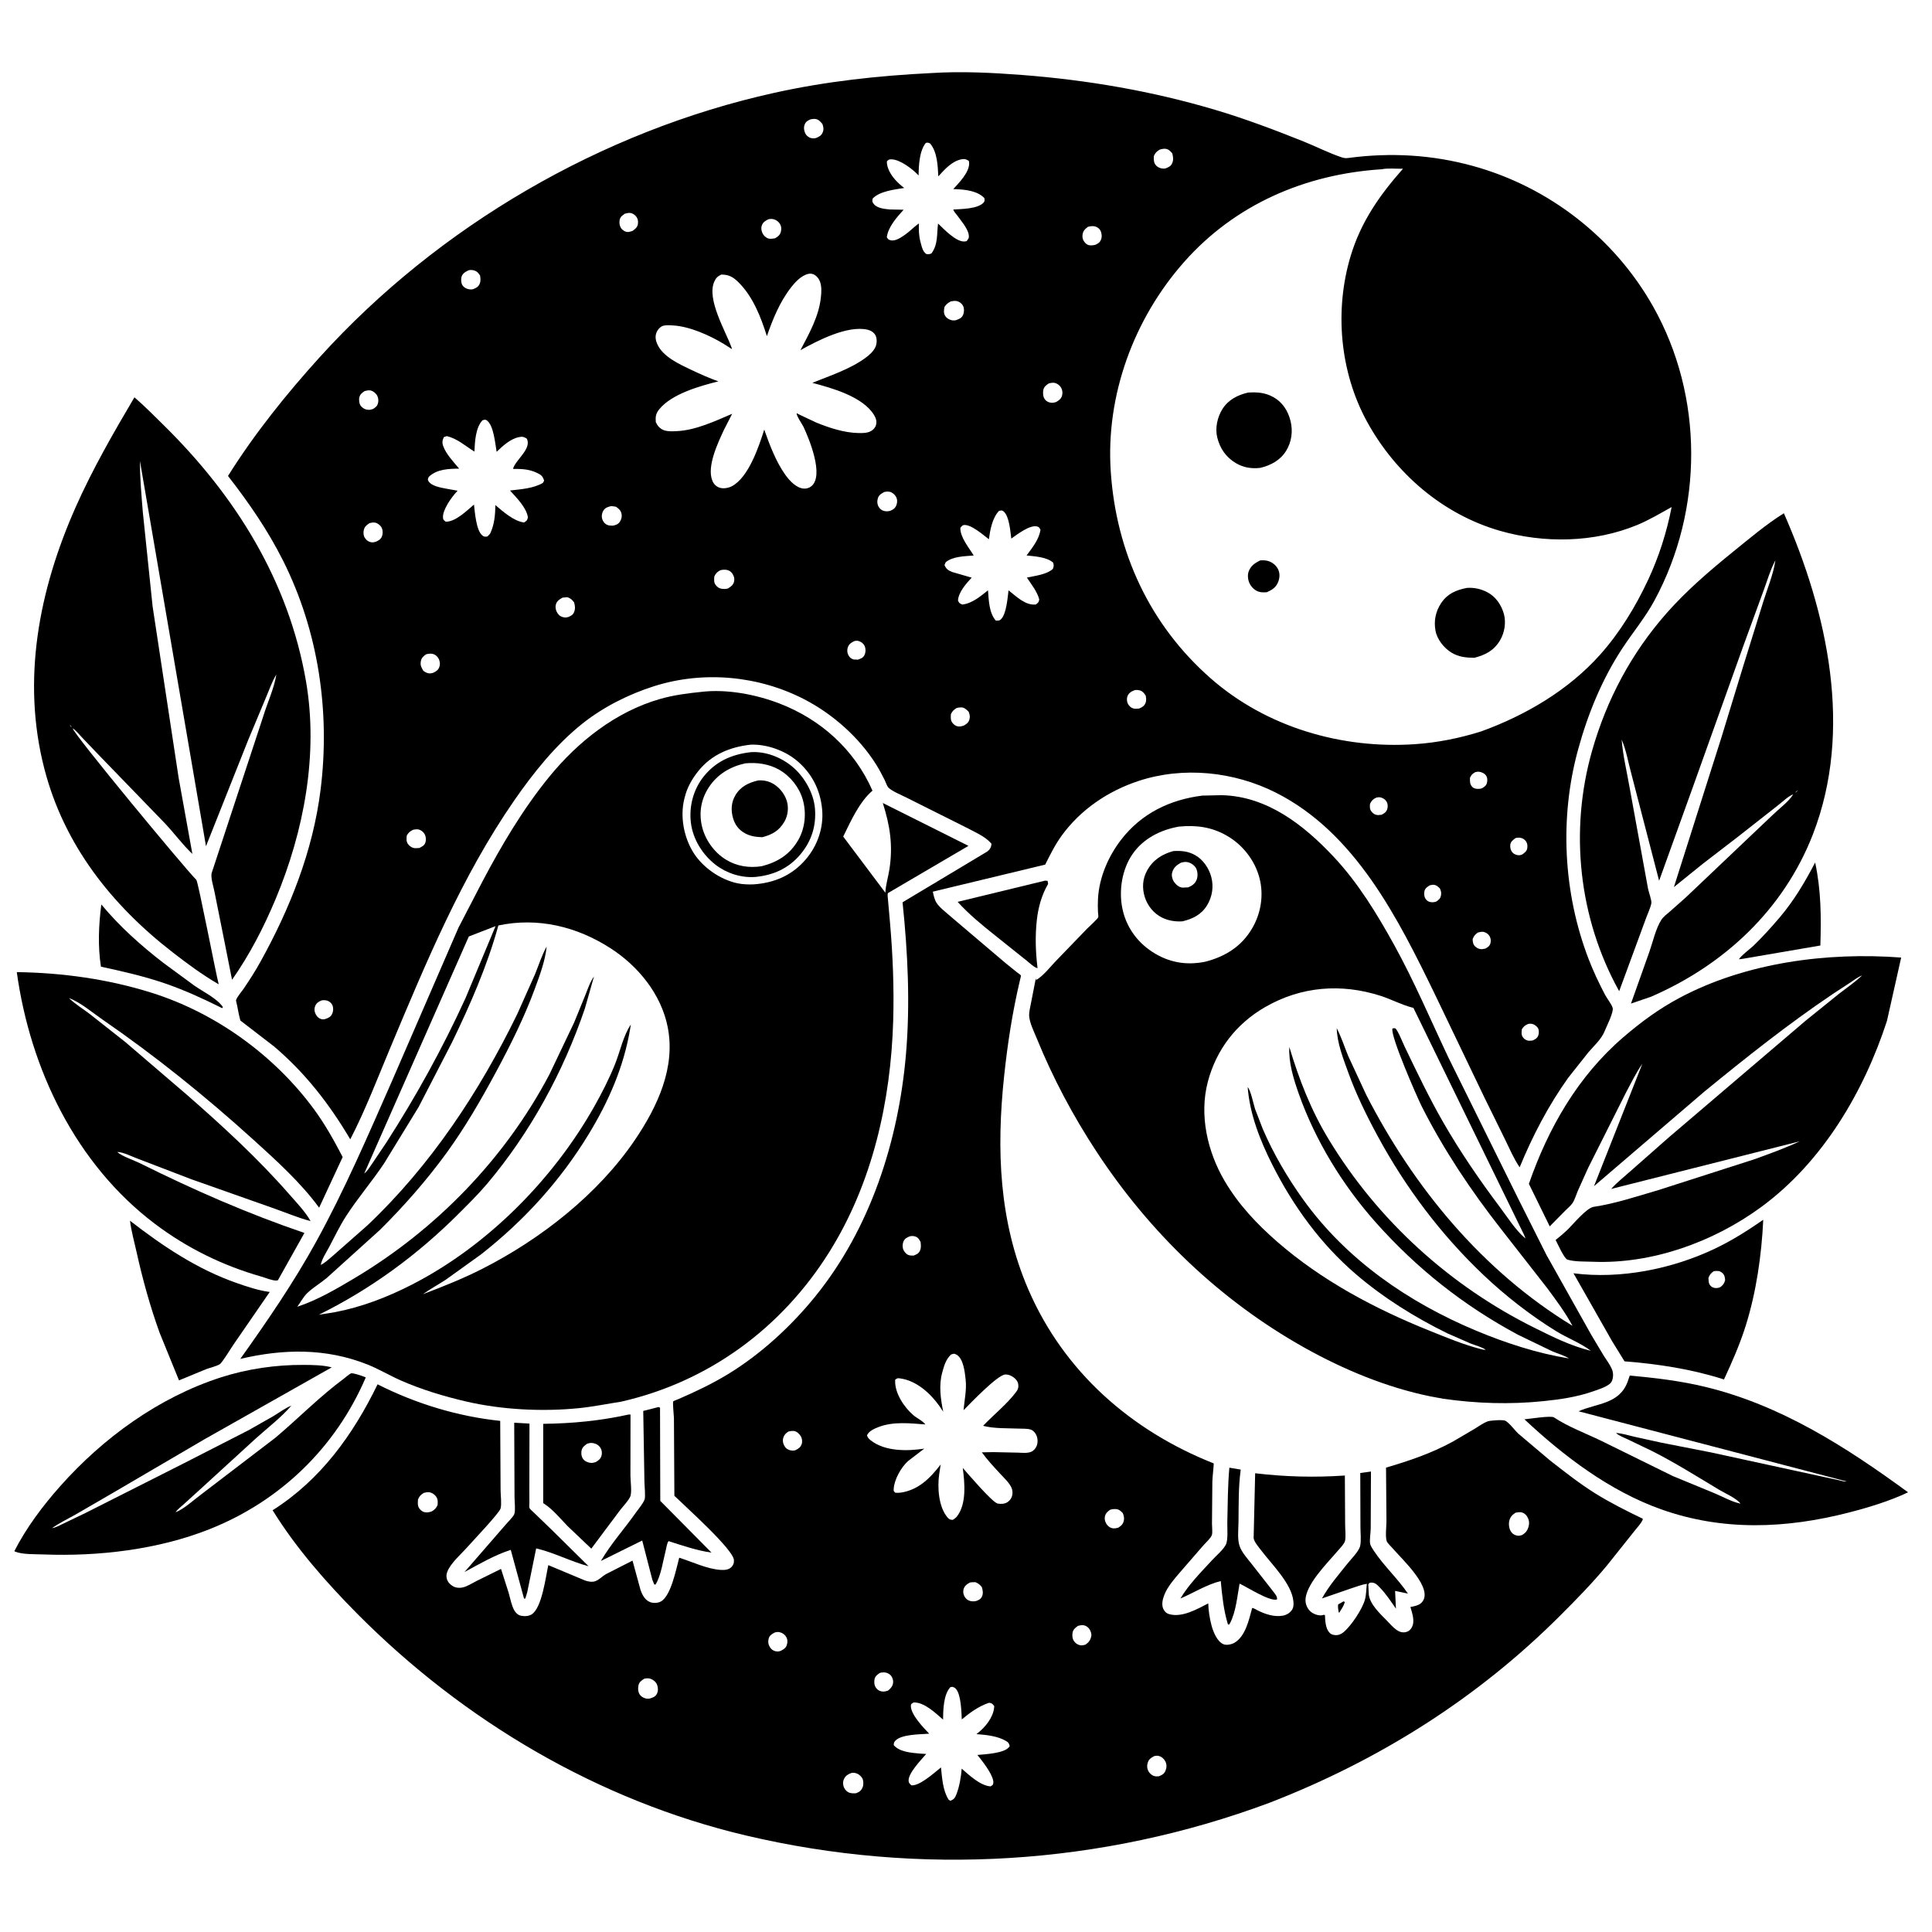 <svg version="1.1" xmlns="http://www.w3.org/2000/svg" style="display: block;" viewBox="0 0 2048 2048" width="1024" height="1024">
<path transform="translate(0,0)" fill="rgb(255,255,255)" d="M 0 0 L 0 2048 L 2048 2048 L 2048 0 L 0 0 z"/>
<path transform="translate(0,0)" fill="rgb(0,0,0)" d="M 1345.67 1911.03 C 1168.08 1977.21 975.225 1989.24 790.617 1945.66 C 634.392 1908.77 491.542 1824.27 378.849 1710.77 C 345.863 1677.54 313.657 1640.86 288.999 1600.94 C 339.825 1568.77 374.354 1520.77 400.249 1467.43 C 440.726 1487.92 485.091 1501.46 530.24 1506.19 L 530.635 1579.31 C 530.639 1584.87 531.927 1594 530.647 1598.98 C 529.395 1603.85 501.033 1633.64 495.663 1639.72 C 488.955 1647.32 477.671 1656.91 474.137 1666.19 C 472.834 1669.61 472.967 1673.13 474.816 1676.34 C 476.419 1679.13 479.637 1681.65 482.718 1682.57 C 485.159 1683.3 488.025 1683.3 490.5 1682.75 C 495.325 1681.66 500.587 1678.23 505.034 1675.97 L 531.103 1663.11 L 539.263 1688.65 C 540.955 1694.52 542.177 1701.72 545.143 1707 C 546.618 1709.63 549.017 1712 552.037 1712.68 C 555.732 1713.5 560.254 1713.38 563.545 1711.33 C 574.518 1704.52 578.474 1671.46 581.23 1659.09 L 620.485 1675.52 C 623.826 1676.52 627.41 1677.31 630.829 1676.19 C 635.112 1674.8 638.55 1670.71 642.562 1668.55 L 670.504 1654.31 L 679.012 1685.5 C 680.864 1690.71 683.678 1696.17 689.174 1698.3 C 692.572 1699.62 697.306 1699.41 700.518 1697.66 C 711.448 1691.71 716.902 1662.46 719.997 1651.25 C 733.917 1655.58 749.449 1663.27 764.027 1664.17 C 767.955 1664.41 772.631 1664.13 775.5 1661 C 777.57 1658.75 778.079 1656.86 778.007 1653.89 C 777.735 1642.67 726.443 1596.97 714.865 1585.58 L 714.404 1503.19 C 714.359 1500.65 712.882 1486.97 713.652 1485.5 C 713.842 1485.14 718.645 1483.31 719.5 1482.94 C 737.441 1475.2 755.013 1466.83 771.722 1456.65 C 806.598 1435.4 838.806 1405.7 864.459 1373.98 C 922.673 1302 952.338 1209.68 960.296 1118.31 C 964.983 1064.49 962.337 1010.06 956.744 956.469 L 1046.66 902.586 C 1049.45 900.399 1050.73 898.055 1051.05 894.5 L 1050.15 893.438 C 1043.98 886.519 1032.63 881.629 1024.51 877.323 L 960.244 845.15 C 955.268 842.634 945.265 838.667 941.539 834.663 C 940.258 833.287 938.814 828.912 937.861 827 C 934.997 821.255 931.996 815.58 928.572 810.146 C 910.576 781.588 882.848 757.011 852.987 741.5 C 804.22 716.169 745.829 710.779 693.413 727.369 C 666.547 735.872 639.549 749.427 617.467 766.993 C 589.123 789.542 565.513 819.06 545.011 848.668 C 489.497 928.838 451.592 1020.44 414.012 1110 C 400.344 1142.57 387.528 1176.37 371.296 1207.75 C 349.092 1170.23 323.741 1137.49 290.364 1109.17 L 254.798 1081.78 C 253.282 1076.34 252.325 1070.71 251.212 1065.17 C 251.033 1064.28 250.077 1060.96 250.228 1060.26 C 250.874 1057.27 256.596 1050.58 258.473 1047.8 C 264.667 1038.63 270.512 1029.54 275.885 1019.87 C 307.384 963.133 331.739 901.994 339.823 837.217 C 350.167 754.317 337.583 668.919 299.903 593.979 C 283.738 561.828 263.725 532.863 241.691 504.52 C 269.851 459.643 303.686 417.495 339.247 378.271 C 465.063 239.493 637.863 138.888 820.726 98.416 C 876.041 86.173 931.071 80.226 987.586 77.433 C 1019.34 75.415 1052.08 77.066 1083.76 79.504 C 1152.84 84.823 1221.18 96.571 1287.67 116.3 C 1319.83 125.843 1350.88 137.57 1381.99 150.031 C 1395.48 155.435 1408.76 162.332 1422.54 166.88 C 1425.06 167.715 1426.98 167.766 1429.59 167.419 C 1474.11 161.498 1518.1 163.99 1561.44 175.942 C 1641.92 198.137 1711.28 252.12 1752.3 324.786 C 1806.11 420.108 1805.8 540.144 1753.9 636.356 C 1744.12 654.493 1731.1 670.014 1719.84 687.125 C 1698.16 720.079 1683.17 756.811 1672.78 794.772 C 1653.02 866.964 1657.09 946.575 1683.94 1016.47 C 1688.93 1029.44 1694.87 1042.06 1701.34 1054.36 C 1703.55 1058.55 1708.08 1064.03 1709.47 1068.34 C 1710.86 1072.66 1702.99 1088.04 1701.01 1093 C 1697.6 1101.56 1689.85 1108.41 1683.87 1115.38 L 1662.37 1142.48 C 1641.5 1171.66 1624.47 1204.25 1610.9 1237.4 C 1604.62 1228.19 1600.11 1217.47 1595.22 1207.47 L 1573.54 1163.41 L 1521.27 1054.46 C 1481.97 973.514 1436.79 882.895 1352.69 840.346 C 1308.14 817.809 1254.2 812.162 1206.56 827.964 C 1174.35 838.653 1145.43 858.249 1125.38 885.861 C 1118.43 895.431 1113.27 906.003 1107.95 916.519 L 988.819 945.216 C 989.669 949.049 990.62 953.746 992.769 957.058 C 996.28 962.472 1003.61 967.738 1008.5 972.159 L 1066.31 1021.24 L 1078.19 1030.79 C 1079.03 1031.46 1081.65 1033.15 1082.15 1033.95 C 1082.43 1034.41 1081.42 1038.11 1081.26 1038.8 C 1073.21 1072.68 1068.03 1106.52 1064.37 1141.12 C 1056.21 1218.16 1058.84 1294.38 1089.94 1366.56 C 1127.64 1454.05 1198.94 1516.56 1286.63 1551.29 C 1286.35 1557.85 1285.31 1564.33 1285.14 1570.92 L 1284.75 1615.21 C 1284.73 1618.02 1285.49 1624.79 1284.66 1627.14 C 1283.43 1630.6 1277.85 1635.63 1275.39 1638.43 L 1251.31 1666.19 C 1245.07 1673.46 1237.88 1681.51 1234.29 1690.5 C 1232.51 1694.97 1231.03 1700.9 1233.14 1705.47 C 1234.47 1708.33 1236.36 1710.19 1239.41 1711.06 C 1253.05 1714.98 1269.08 1705.68 1280.8 1699.67 C 1280.98 1707.18 1282.26 1715.23 1284.12 1722.5 C 1285.85 1729.26 1290.07 1740.17 1297 1742.97 C 1300.28 1744.3 1305.69 1743.1 1308.6 1741.38 C 1320.44 1734.4 1323.98 1716.7 1327.34 1704.55 C 1329.28 1704.61 1331.99 1706.52 1333.82 1707.41 C 1341.83 1711.3 1351.02 1714.28 1360 1712.65 C 1363.94 1711.94 1367.95 1709.44 1369.92 1705.91 C 1371.4 1703.27 1371.32 1700.43 1371.05 1697.5 C 1369.38 1678.9 1348.27 1658.46 1337.3 1643.97 C 1334.89 1640.77 1329.31 1634.49 1328.9 1630.42 L 1330.52 1561.71 C 1362.6 1565.52 1393.35 1566.29 1425.61 1564.12 L 1425.9 1616.27 C 1425.9 1621.17 1426.81 1628.57 1425.83 1633.26 C 1425.14 1636.57 1419.91 1641.77 1417.76 1644.33 C 1407.56 1656.46 1382.49 1680.89 1383.95 1697.71 C 1384.33 1702 1386.57 1706.23 1389.97 1708.88 C 1392.87 1711.14 1398.08 1713 1401.73 1712.2 C 1403.98 1711.7 1401.89 1711.63 1404.5 1712.01 C 1404.73 1717.81 1405.06 1725.95 1409.11 1730.5 C 1410.83 1732.44 1412.69 1733.02 1415.23 1733.27 C 1418.54 1733.6 1421.62 1732.33 1424.15 1730.25 C 1432.29 1723.53 1444.15 1705.77 1446.94 1695.5 C 1448.3 1690.47 1448.26 1684.19 1448.93 1678.95 C 1443.24 1679.75 1437.47 1682.13 1432 1683.85 L 1401.33 1694.43 C 1408.71 1681.03 1418.92 1669.38 1428.42 1657.44 C 1432.24 1652.65 1440.52 1644.52 1441.84 1638.68 C 1443.08 1633.23 1442.11 1624.44 1442.13 1618.76 L 1441.94 1561.47 L 1453.27 1559.88 L 1453.01 1620.5 C 1452.95 1625.06 1451.58 1632.59 1452.46 1636.71 C 1452.92 1638.85 1455.17 1642.15 1456.38 1643.98 C 1466.95 1659.93 1481.56 1673.22 1492.45 1689.27 L 1478.86 1686.42 L 1479.74 1705.24 C 1474.5 1697.66 1469.37 1689.8 1462.97 1683.15 C 1460.19 1680.25 1457.84 1677.48 1453.54 1677.61 C 1451.56 1677.68 1451.69 1678.09 1450.43 1679.37 L 1451.01 1690.52 C 1452.5 1701.12 1463.09 1710.68 1470.26 1718.07 C 1473.44 1721.34 1476.76 1725.23 1480.5 1727.84 C 1483.5 1729.92 1486.91 1730.95 1490.54 1730.02 C 1493.22 1729.32 1494.92 1727.86 1496.33 1725.5 C 1500.3 1718.81 1497.02 1710.33 1495.09 1703.47 C 1498.87 1702.79 1503.84 1701.87 1506.67 1699.11 C 1521.44 1684.72 1485.36 1652.11 1476.04 1641.05 C 1474.65 1639.4 1470.7 1635.71 1470.02 1633.83 C 1468.29 1628.96 1469.69 1618.15 1469.7 1612.76 L 1469.24 1555.75 C 1493.94 1548.49 1517.68 1540.46 1540.34 1528.02 L 1562.77 1514.84 C 1567.29 1512.05 1572.02 1508.62 1576.98 1506.72 C 1579.66 1505.69 1592.82 1504.81 1595.51 1505.97 C 1599.47 1507.66 1605.91 1516.42 1609.3 1519.57 L 1642.95 1548.01 C 1658.33 1560 1674.19 1572.54 1690.74 1582.88 C 1706.9 1592.97 1724.25 1601.64 1741.4 1609.91 L 1741.21 1611.23 C 1739.55 1615.07 1735.25 1619.46 1732.63 1622.88 L 1703.55 1659.35 C 1687.93 1678.24 1671.03 1695.44 1653.73 1712.73 C 1565.75 1800.66 1461.53 1866.14 1345.67 1911.03 z M 846.84 439.234 L 864.966 447.791 C 878.903 453.511 894.755 458.733 909.886 459.038 C 914.098 459.123 918.819 459.154 922.695 457.267 C 925.343 455.978 927.616 453.672 928.502 450.834 C 929.741 446.866 928.636 443.419 926.543 439.963 C 914.705 420.41 881.7 411.257 861.082 405.838 C 879.635 398.328 900.966 391.398 917.236 379.5 C 921.533 376.358 925.876 372.593 928.103 367.623 C 929.628 364.22 929.773 358.834 928.052 355.481 C 926.476 352.409 922.931 350.225 919.622 349.482 C 898.11 344.649 866.642 361.103 848.506 371.171 C 857.772 353.55 867.856 335.751 870.127 315.632 C 870.743 310.178 871.147 304.154 869.339 298.881 C 868.148 295.404 865.509 292.066 862.05 290.692 C 859.085 289.515 856.299 290.194 853.5 291.452 C 847.492 294.152 842.468 299.629 838.479 304.757 C 826.645 319.963 819.177 338.275 812.937 356.342 C 806.573 336.141 798.184 314.4 782.806 299.215 C 777.136 293.616 772.517 290.972 764.5 291.075 C 760.695 293.002 758.893 294.627 757.154 298.575 C 748.88 317.354 769.278 351.081 775.429 368.301 L 775.991 369.917 C 774.916 369.547 775.416 369.784 774.277 369.042 L 767.355 364.635 C 752.399 355.607 731.228 345.987 713.5 344.99 C 710.202 344.805 705.796 344.411 702.631 345.462 C 699.534 346.49 696.77 349.987 695.709 353.023 C 694.285 357.1 695.09 361.179 696.842 365 C 702.942 378.298 720.161 386.071 732.66 392.002 C 742.143 396.502 751.637 400.743 761.528 404.278 C 742.096 409.087 712.256 417.475 699.011 433.65 C 695.182 438.327 694.703 441.552 695.166 447.5 C 697.127 451.515 699.504 454.457 703.849 456.055 C 707.905 457.548 713.231 457.212 717.5 457.016 C 737.423 456.101 758.026 446.392 776.13 438.639 L 767.508 455.463 C 761.148 469.17 748.99 494.492 755.103 509.5 C 756.589 513.149 759.128 515.763 762.903 516.993 C 766.863 518.283 772.169 517.322 775.773 515.435 C 793.576 506.115 804.528 473.133 810.132 455.361 C 815.608 471.162 822.847 490.071 832.671 503.609 C 837.065 509.663 843.929 517.098 851.755 517.922 C 854.713 518.234 857.966 517.237 860.236 515.306 C 873.593 503.945 858.011 465.896 851.915 452.832 C 850.327 449.428 844.119 440.887 844.5 437.985 L 846.84 439.234 z M 1052.96 1539.3 L 1079.1 1539.86 C 1083.6 1539.98 1088.77 1540.7 1093 1539 C 1095.77 1537.88 1097.97 1535.25 1099.01 1532.5 C 1100.37 1528.91 1100.06 1524.21 1098.3 1520.81 C 1097.12 1518.53 1095.12 1516.22 1092.61 1515.42 C 1088.86 1514.23 1083.73 1514.54 1079.78 1514.37 C 1067.82 1513.87 1053.67 1514.51 1042.13 1511.42 C 1053.24 1499.71 1067.33 1488.58 1076.95 1475.76 C 1078.5 1473.69 1079.53 1471.96 1079.52 1469.27 C 1079.51 1466.28 1078.61 1463.99 1076.5 1461.87 C 1073.69 1459.05 1069.73 1456.87 1065.65 1457.03 C 1057.46 1457.36 1028.7 1487.5 1021.45 1494.84 C 1022.32 1483.51 1024.89 1473.54 1023.58 1461.99 C 1022.75 1454.64 1021.34 1440.2 1014 1436.02 C 1011.33 1434.5 1010.69 1435.01 1008 1435.94 C 1002.49 1441.35 1000.75 1447.85 998.788 1455 C 995.066 1468.53 997.097 1482.92 999.858 1496.45 L 995.447 1489.96 C 986.072 1476.8 971.365 1463.65 954.682 1461.25 C 951.683 1460.82 951.337 1460.7 948.947 1462.5 L 948.903 1463.4 C 948.394 1476.79 958.348 1491.64 968.194 1500.15 C 971.838 1503.29 976.916 1505.42 980.078 1508.97 L 980.938 1509.97 C 964.506 1508.7 946.73 1506.68 931 1512.83 C 926.666 1514.53 921.012 1516.99 919.045 1521.5 C 919.711 1523.96 921.134 1525.35 923.091 1526.88 C 938.243 1538.76 961.912 1538.36 979.793 1535.59 L 962.7 1548.69 C 955.212 1555.29 947.923 1568.4 947.344 1578.38 C 947.205 1580.76 947.367 1580.6 948.985 1582.36 C 951.057 1582.47 952.958 1582.53 955.019 1582.21 C 973.824 1579.32 986.077 1566.82 997.127 1552.46 L 995.572 1562.84 C 993.56 1576.65 994.866 1597.36 1004.38 1608.5 C 1006.19 1610.62 1007.3 1611.08 1010 1611.12 C 1011.67 1610.05 1013.14 1609.09 1014.38 1607.52 C 1024.82 1594.28 1022.63 1571.51 1020.56 1556.04 C 1025.72 1561.93 1051.82 1592.54 1057.5 1593.81 C 1060.85 1594.55 1065.01 1594.25 1067.94 1592.36 C 1070.61 1590.65 1072.5 1587.89 1073.05 1584.76 C 1073.52 1582.1 1073.33 1579.47 1072.21 1577 C 1069.71 1571.53 1064.63 1566.95 1060.57 1562.58 C 1053.68 1555.15 1046.76 1547.75 1040.8 1539.54 L 1052.96 1539.3 z M 859.274 126.5 C 856.271 127.81 854.254 128.803 852.999 132 C 851.773 135.123 852.203 138.357 853.608 141.344 C 854.771 143.815 857.183 145.788 859.88 146.375 C 861.939 146.824 863.542 146.835 865.5 146.098 C 868.567 144.742 870.642 143.716 872.022 140.5 C 873.417 137.249 872.922 134.735 871.837 131.5 C 869.725 128.923 867.566 126.37 864 126.087 C 862.444 125.963 860.805 126.246 859.274 126.5 z M 981.412 151.5 C 974.571 159.846 973.872 175.49 973.756 186.003 L 972.468 184.689 C 966.461 178.621 954.375 169.429 945.5 168.921 C 942.555 168.752 942.083 169.109 940.113 171 C 939.827 178.095 944.703 185.918 949.394 191.002 C 952.219 194.064 955.135 196.817 958.537 199.238 C 948.291 200.942 932.479 202.597 925.049 210.5 C 924.598 213.268 924.336 213.713 926.136 216.108 C 929.692 220.838 937.804 221.497 943.236 222.041 L 957.881 222.328 C 950.687 230.321 941.457 240.459 940.05 251.5 C 941.422 253.622 941.662 254.113 944.305 254.717 C 949.34 255.868 955.438 251.534 959.436 248.763 C 964.637 245.16 968.94 240.335 974.097 236.87 C 973.898 243.854 973.934 249.697 975.753 256.5 L 976.225 258.303 C 977.415 262.742 978.192 266.519 981.993 269.308 C 984.305 269.528 985.433 269.653 987.49 268.5 C 994.576 258.674 992.889 248.051 994.388 236.968 C 1000.45 242.749 1013.12 256.189 1022 255.996 C 1023.48 255.964 1023.53 255.872 1024.76 255.5 C 1026.75 252.816 1027.35 252.358 1026.92 249.017 C 1026.05 242.367 1018.23 233.177 1014.25 227.803 C 1013.19 226.367 1010.63 223.748 1010.63 222.095 C 1019.35 221.516 1036.37 221.494 1042.53 214.881 C 1044.15 213.143 1043.7 212.207 1043.5 210.028 C 1036.05 202.111 1022.6 200.822 1012.24 200.513 L 1010.5 200.464 C 1016.58 193.736 1027.13 183.194 1027.33 173.5 C 1027.36 171.952 1027.25 171.805 1026.91 170.5 C 1024.32 168.806 1022.45 168.231 1019.33 168.839 C 1008.91 170.868 1001.5 179.585 994.629 186.941 C 994.094 175.847 993.548 161.034 985.958 152.101 C 983.812 151.146 983.683 151.006 981.412 151.5 z M 1229.56 158.5 C 1226.14 160.488 1224.69 161.876 1223.08 165.5 C 1223.12 169.804 1222.74 172.982 1226.26 176.147 C 1228.19 177.88 1231.4 178.885 1233.98 178.725 C 1235.33 178.641 1235.41 178.539 1236.5 178.139 C 1239.3 176.899 1241.13 176.113 1242.5 173.133 C 1244.14 169.577 1243.64 166.01 1242.57 162.416 C 1240.48 160.135 1238.78 158.135 1235.5 157.735 C 1233.63 157.507 1231.36 158.017 1229.56 158.5 z M 1464.6 179.422 C 1383.94 184.576 1309.28 216.53 1255.14 277.785 C 1201.91 337.993 1172.07 418.956 1177.43 499.608 C 1183.1 585.187 1218.72 662.434 1283.6 719.274 C 1342.65 771.004 1422.56 794.192 1500.16 788.843 C 1523.97 787.202 1547.67 782.428 1570.39 775.226 C 1617.41 758.123 1662.7 731.536 1696.25 693.911 C 1716.98 670.662 1733.64 643.311 1746.84 615.185 C 1758.46 590.422 1766.77 564.344 1772 537.495 C 1760.01 544.158 1748.05 551.32 1735.36 556.558 C 1689.89 575.315 1636.8 576.174 1589.88 562.641 C 1529.26 545.157 1478.97 501.656 1449 446.788 C 1420.22 394.101 1414.49 328.795 1431.69 271.543 C 1442.58 235.274 1462.36 206.976 1487.22 178.868 C 1480.36 179.031 1471.16 178.046 1464.6 179.422 z M 662.412 226.5 C 659.796 228.461 657.648 229.553 656.89 233 C 656.267 235.828 656.728 239.324 658.304 241.736 C 659.798 244.024 662.774 245.916 665.5 245.92 C 667.063 245.922 669.001 245.27 670.5 244.804 C 673.215 242.813 675.659 241.024 676.222 237.414 C 676.68 234.481 676.057 231.47 674.091 229.194 C 672.491 227.342 670.02 225.746 667.5 225.695 C 665.848 225.662 664.008 226.078 662.412 226.5 z M 814.398 232.5 C 811.297 234.082 808.777 235.481 807.586 238.958 C 806.588 241.87 807.094 245.071 808.548 247.756 C 809.741 249.962 812.18 252.207 814.649 252.862 C 816.809 253.436 819.324 252.943 821.5 252.63 C 824.576 250.885 826.935 249.132 827.789 245.5 C 828.551 242.263 828.202 239.184 826.175 236.5 C 824.168 233.843 820.868 232.081 817.5 232.077 C 815.923 232.076 815.76 232.182 814.398 232.5 z M 1153.15 240.5 C 1149.92 243.016 1147.96 244.907 1147.49 249.221 C 1147.15 252.399 1148.05 254.847 1150.15 257.215 C 1151.5 258.731 1152.94 259.749 1155 260.022 C 1157.04 260.293 1159.56 259.985 1161.5 259.341 C 1164.29 257.884 1165.86 257.106 1167.12 254 C 1168.3 251.063 1167.96 247.237 1166.5 244.458 C 1165.19 241.971 1162.74 240.328 1160 239.859 C 1157.73 239.47 1155.32 239.881 1153.15 240.5 z M 496.778 286.5 C 493.467 288.077 490.24 289.754 489.193 293.624 C 488.505 296.169 488.778 300.217 490.254 302.442 C 492.157 305.311 495.681 306.711 499 306.818 C 500.032 306.851 500.554 306.711 501.5 306.534 C 504.594 305.328 506.826 304.281 508.314 301.153 C 509.763 298.107 509.375 295.223 508.882 292 C 506.57 288.598 504.982 286.958 500.68 286.279 C 499.24 286.052 498.163 286.177 496.778 286.5 z M 1007.89 319.5 C 1004.68 321.24 1003.06 322.359 1001.13 325.5 C 1000.54 329.428 999.937 332.573 1002.71 335.918 C 1004.73 338.352 1008.68 339.932 1011.86 339.656 L 1013.5 339.389 C 1016.75 338.058 1019.15 337.439 1020.82 334 C 1022.06 331.43 1022.26 327.106 1021 324.5 C 1019.69 321.784 1016.99 319.687 1014 319.111 C 1012.17 318.759 1009.72 319.108 1007.89 319.5 z M 1111.68 406.5 C 1108.91 408.347 1106.62 410.035 1105.96 413.5 C 1105.4 416.511 1105.6 420.173 1107.28 422.813 C 1108.96 425.46 1111.93 426.853 1115 426.982 C 1116.42 427.042 1118.17 426.564 1119.5 426.181 C 1122.33 424.512 1124.84 422.85 1125.78 419.5 C 1126.58 416.614 1126.32 413.609 1124.84 411 C 1123.51 408.652 1121.07 406.735 1118.5 405.994 C 1116.51 405.421 1113.59 405.868 1111.68 406.5 z M 386.629 414.5 C 384.019 416.284 381.825 417.732 380.974 421 C 380.25 423.78 380.711 428.255 382.665 430.5 C 385.049 433.238 387.861 434.487 391.5 434.428 C 392.822 434.406 394.244 433.878 395.482 433.5 C 398.1 431.8 399.777 430.734 400.653 427.5 C 401.511 424.329 400.964 420.589 398.919 418 C 397.224 415.855 394.335 413.816 391.5 413.771 C 389.891 413.745 388.194 414.155 386.629 414.5 z M 511.462 445.5 C 504.094 453.266 503.303 468.471 502.977 478.737 C 493.287 472.845 484.811 464.797 473.5 462.319 L 470.5 463.347 C 468.895 466.852 468.484 469.218 469.866 473.006 C 472.972 481.518 480.996 489.901 486.732 496.769 C 475.406 496.93 463.254 497.219 454.482 505.5 C 453.845 507.35 453.013 508.001 454.073 509.842 C 457.242 515.345 467.219 516.869 473 518.008 L 485.122 520.183 L 484.176 521.174 C 478.739 526.986 469.029 540.444 469.58 548.613 C 469.759 551.266 470.559 551.433 472.5 553.012 C 482.851 553.279 494.889 541.252 502.442 534.888 C 503.37 543.055 504.8 562.013 511.056 567.383 C 513.308 569.316 513.997 568.959 516.752 568.693 L 519.5 565.735 C 524.052 556.579 525.009 545.525 525.131 535.409 C 533.384 542.371 544.448 552.384 555.5 553.859 C 558.547 551.841 558.644 551.986 559.626 548.5 C 558.086 538.013 547.526 527.623 540.635 519.953 C 552.179 518.583 565.239 517.867 575.5 511.896 L 576.82 509.5 C 575.276 504.857 573.95 503.498 569.278 501.291 C 560.634 497.207 553.219 497.05 543.814 497.045 C 546.275 487.486 563.812 476.015 558.5 465.041 C 555.349 463.045 553.897 462.598 550.11 463.365 C 541.047 465.202 532.894 472.693 526.455 478.94 C 524.868 470.372 523.408 450.273 515.671 445.406 C 514.081 444.407 513.169 445.114 511.462 445.5 z M 937.458 521.5 C 934.465 523.067 931.723 524.595 930.616 528.06 C 929.602 531.237 929.807 534.532 931.522 537.442 C 932.86 539.711 935.134 541.284 937.723 541.766 C 939.799 542.153 941.682 542.014 943.725 541.5 C 947.149 539.973 949.083 538.685 950.365 535.02 C 951.363 532.166 951.242 529.037 949.688 526.4 C 948.328 524.09 945.701 521.814 943.003 521.308 C 940.932 520.92 939.486 521.104 937.458 521.5 z M 647.904 536.5 C 644.537 537.261 641.575 538.107 639.624 541.208 C 638.135 543.576 637.517 546.763 638.18 549.5 C 638.909 552.514 640.851 555.079 643.671 556.394 C 645.395 557.198 647.662 557.204 649.5 557.242 C 652.733 556.59 655.221 555.901 657.12 553 C 658.904 550.273 659.521 547.184 658.678 544.022 C 657.795 540.714 655.69 539.081 653 537.191 C 651.36 536.952 649.551 536.512 647.904 536.5 z M 1059.04 541.5 C 1051.88 548.969 1049.62 561.695 1048.25 571.632 C 1042.56 567.311 1029.28 555.555 1021.69 556.568 C 1019.95 556.8 1019.16 558.294 1018.02 559.5 C 1017.72 569.54 1027.08 580.445 1032.16 588.856 C 1022.53 589.697 1010.28 589.656 1002.5 595.954 L 1001.19 599 C 1003.12 603.344 1005.15 604.656 1009.52 606.388 L 1030 612.328 C 1024.2 618.681 1016.04 627.655 1015.5 636.624 C 1016.86 639.53 1017.07 639.422 1020 640.831 C 1030.4 639.79 1039.37 632.062 1047.3 625.78 C 1048.2 636.36 1048.33 649.23 1055.5 657.81 C 1057.88 657.827 1059.22 658.245 1061.07 656.446 C 1066.89 650.776 1068.11 633.537 1069.08 625.788 C 1077.41 632.231 1086.84 641.981 1098 640.795 C 1100.69 638.714 1100.9 638.767 1101.67 635.5 C 1099.54 627.127 1093.26 619.422 1088.52 612.276 C 1097.22 610.367 1109.45 609.095 1116.12 603.05 C 1117.2 600.05 1117.14 599.633 1116.45 596.5 C 1109.84 590.421 1096.88 589.793 1088.2 588.796 C 1094.26 580.61 1101.48 571.865 1102.96 561.5 C 1101.74 559.443 1101.54 558.498 1099 557.99 C 1091.25 556.438 1078.18 566.609 1072.01 570.926 C 1071.02 563.679 1069.96 547.041 1063.75 542.017 C 1061.94 540.555 1061.22 541.235 1059.04 541.5 z M 391.76 554.5 C 388.632 556.624 386.481 558.102 385.6 562.05 C 385.018 564.663 385.235 567.813 386.726 570.116 C 388.504 572.86 391.178 574.734 394.5 574.932 C 395.781 575.008 397.29 574.524 398.5 574.223 C 401.202 572.963 403.51 571.83 404.726 568.923 C 405.956 565.98 405.97 562.103 404.5 559.239 C 403.257 556.816 400.215 554.435 397.5 553.987 C 395.629 553.679 393.568 554.056 391.76 554.5 z M 763.51 604.5 C 760.158 606.374 758.964 607.556 757.232 611 C 756.887 614.462 756.537 617.671 758.961 620.5 C 761.651 623.64 763.917 624.237 768 624.348 C 769.183 624.38 770.351 624.103 771.5 623.872 C 774.616 622.019 777.352 620.172 778.146 616.378 C 778.824 613.142 778.032 610.491 776.165 607.789 C 774.715 605.69 772.249 604.27 769.734 604.015 C 767.631 603.802 765.545 603.926 763.51 604.5 z M 596.394 633.5 C 593.231 635.257 590.367 636.898 589.297 640.665 C 588.383 643.885 589.26 647.492 591.113 650.2 C 592.905 652.818 595.324 654.154 598.453 654.528 C 599.897 654.7 601.123 654.416 602.5 654.037 C 605.14 652.877 607.343 651.857 608.5 648.994 C 610.011 645.256 609.655 642.208 608.5 638.466 C 606.254 635.594 604.946 634.321 601.5 633.053 L 596.394 633.5 z M 905.853 679.5 C 902.574 680.995 900.081 682.508 898.797 686.076 C 897.734 689.03 898.018 692.303 899.635 695.005 C 900.889 697.101 902.576 698.503 905 699.084 L 909.5 699.255 C 912.683 698.011 914.942 697.517 916.5 694.11 C 917.807 691.253 917.792 687.311 916.389 684.5 C 915.089 681.893 912.851 680.354 910.114 679.506 C 908.602 679.037 907.368 679.205 905.853 679.5 z M 451.875 693.5 C 448.949 695.415 446.717 697.339 446.095 701 C 445.332 705.489 446.687 707.473 448.816 711.178 C 451.988 713.253 454.318 714.498 458.25 713.467 L 459.5 713.043 C 462.435 711.67 464.59 710.205 465.71 706.984 C 466.725 704.064 466.355 700.661 464.828 698 C 463.559 695.786 461.638 694.041 459.162 693.288 C 457 692.631 454.053 692.967 451.875 693.5 z M 1203.12 731.5 C 1199.71 732.708 1196.69 734.281 1195.22 737.839 C 1194.24 740.229 1194.43 743.429 1195.5 745.759 C 1196.73 748.42 1199.11 750.529 1202 751.111 C 1203.66 751.445 1205.81 751.222 1207.5 751.072 C 1210.73 749.754 1213.01 748.469 1214.36 745.059 C 1215.38 742.444 1214.96 740.156 1214.53 737.46 C 1212.63 734.525 1211.13 732.443 1207.48 731.662 C 1205.94 731.334 1204.67 731.325 1203.12 731.5 z M 1014.06 750.5 C 1011.02 752.489 1009.59 753.696 1008 757 C 1007.8 760.379 1007.45 763.649 1009.79 766.439 C 1011.47 768.439 1013.31 769.841 1016 770.1 C 1017.69 770.262 1019.91 769.789 1021.5 769.221 C 1024.76 767.334 1026.96 765.923 1027.81 761.887 C 1028.39 759.129 1027.77 757.08 1026.84 754.5 C 1024.62 752.281 1022.35 749.959 1019 749.853 C 1017.38 749.802 1015.64 750.135 1014.06 750.5 z M 1563.86 818.5 C 1560.83 820.27 1559.68 821.284 1558.21 824.5 C 1558.23 828.213 1557.86 830.981 1560.5 833.977 C 1562.41 836.141 1565.77 836.463 1568.48 836.171 C 1569.74 836.035 1570.1 835.863 1571.19 835.5 C 1573.56 833.965 1575.39 832.921 1576.18 830 C 1576.89 827.335 1576.82 824.332 1575.16 822 C 1573.52 819.699 1570.3 818.279 1567.5 818.049 C 1566.27 817.947 1565.05 818.252 1563.86 818.5 z M 1458.94 845.5 C 1455.39 847.164 1454.09 848.526 1452.3 852.005 C 1451.98 855.171 1451.81 857.899 1454 860.5 C 1455.82 862.649 1457.68 863.771 1460.5 864.032 L 1464.5 863.686 C 1467.73 861.99 1469.88 860.672 1470.76 856.801 C 1471.31 854.397 1471.03 851.628 1469.69 849.523 C 1468.28 847.325 1465.75 845.728 1463.21 845.248 C 1461.66 844.957 1460.43 845.159 1458.94 845.5 z M 438.194 879.5 C 434.695 881.12 433.324 882.224 431.26 885.5 C 430.844 888.67 430.461 891.824 432.401 894.604 C 434.136 897.089 436.951 898.897 440 899.12 L 444.5 898.93 C 447.391 897.325 449.846 896.447 450.951 893 C 451.893 890.061 451.436 886.149 449.758 883.602 C 448.271 881.345 445.729 879.53 443 879.175 C 441.443 878.973 439.735 879.26 438.194 879.5 z M 1606.36 888.5 C 1603.84 890.543 1601.44 891.966 1600.97 895.5 C 1600.57 898.536 1601.4 901.634 1603.5 903.869 C 1605.27 905.749 1608.25 906.76 1610.77 906.569 C 1611.81 906.491 1612.56 906.175 1613.5 905.845 C 1616.07 904.078 1618.52 902.34 1618.99 899 C 1619.42 895.891 1618.84 892.715 1616.47 890.5 C 1614.04 888.234 1610.93 887.589 1607.71 888.121 L 1606.36 888.5 z M 1515.56 938.5 C 1513.11 940.034 1510.77 941.464 1510.03 944.5 C 1509.38 947.231 1509.59 950.548 1511.24 952.878 C 1513.2 955.658 1515.72 956.515 1519 956.437 C 1520.17 956.409 1521.39 956.003 1522.5 955.699 C 1525.31 953.692 1526.94 952.597 1527.53 948.941 C 1528.01 946.031 1527.49 944.395 1526.31 941.753 C 1524.18 939.733 1522.63 938.124 1519.5 937.896 C 1518.32 937.809 1516.68 938.267 1515.56 938.5 z M 1566.65 988.5 C 1563.57 990.666 1562.48 991.995 1561.05 995.5 C 1561.25 998.798 1561.37 1001.27 1564.11 1003.59 C 1566.17 1005.34 1568.23 1006.28 1571 1006.16 L 1574.5 1005.57 C 1577.01 1004.22 1579.04 1002.94 1579.89 1000 C 1580.67 997.317 1580.29 994.37 1578.8 992.017 C 1577.53 990.01 1574.93 988.258 1572.6 987.834 C 1570.66 987.483 1568.54 988.06 1566.65 988.5 z M 340.743 1060.5 C 337.98 1061.78 335.531 1063.11 334.268 1066.07 C 332.93 1069.21 333.159 1072.17 334.693 1075.18 C 336.051 1077.85 338.532 1080.1 341.598 1080.49 C 342.819 1080.64 343.374 1080.49 344.5 1080.31 C 347.804 1079.17 350.286 1078.26 351.959 1075 C 353.291 1072.41 353.547 1069.04 352.645 1066.26 C 351.86 1063.85 349.811 1061.91 347.5 1060.96 C 345.525 1060.15 342.788 1060.02 340.743 1060.5 z M 1619.7 1085.5 C 1616.36 1087.02 1615.31 1087.97 1613.24 1091 C 1612.84 1094.2 1612.45 1097 1614.5 1099.77 C 1616.06 1101.88 1618.39 1103.11 1621 1103.26 L 1624.5 1103.01 C 1627.39 1101.72 1629.49 1100.7 1630.68 1097.5 C 1631.51 1095.27 1631.49 1091.45 1630.11 1089.5 C 1628.38 1087.06 1625.52 1085.28 1622.51 1085.18 C 1621.33 1085.14 1620.79 1085.29 1619.7 1085.5 z M 964.585 1310.5 C 961.562 1311.68 959.097 1312.8 957.732 1315.98 C 956.571 1318.68 956.464 1322.4 957.768 1325.09 C 958.883 1327.39 960.962 1329.79 963.5 1330.54 C 965.078 1331 966.867 1330.96 968.5 1330.97 C 971.356 1329.76 973.606 1329.04 975.092 1326 C 976.62 1322.87 976.207 1319.84 975.852 1316.5 C 974.437 1314 973.404 1311.89 970.5 1310.83 C 968.508 1310.1 966.624 1310.11 964.585 1310.5 z M 835.714 1517.5 C 832.577 1519.58 830.71 1521.67 830.009 1525.5 C 829.472 1528.43 830.669 1531.93 832.5 1534.23 C 834.424 1536.64 837.951 1537.84 840.984 1537.67 C 842.339 1537.6 842.398 1537.51 843.5 1537.13 C 846.583 1535.46 848.366 1534.5 849.744 1531 C 850.73 1528.49 850.3 1524.78 848.901 1522.5 C 847.359 1519.99 844.601 1517.19 841.5 1516.91 C 839.636 1516.74 837.518 1517.02 835.714 1517.5 z M 449.314 1582.5 C 445.997 1584.5 444.642 1585.95 443.074 1589.5 C 442.873 1593.79 442.362 1596.98 445.546 1600.28 C 447.215 1602.01 449.046 1603.02 451.5 1603.18 C 453.336 1603.3 455.773 1602.86 457.5 1602.24 C 460.873 1600.28 462.08 1598.99 463.85 1595.5 C 464.123 1591.89 464.332 1588.97 461.949 1586 C 460.124 1583.73 457.471 1582.01 454.5 1581.83 C 452.778 1581.72 450.955 1582.02 449.314 1582.5 z M 1176.61 1600.5 C 1173.84 1602.56 1171.74 1604.4 1171.17 1608 C 1170.69 1611.07 1171.87 1614.54 1173.92 1616.8 C 1175.62 1618.67 1177.4 1619.86 1180 1620.11 C 1181.69 1620.28 1183.89 1619.89 1185.5 1619.36 C 1188.75 1617.24 1190.73 1615.38 1191.4 1611.41 C 1191.87 1608.61 1191.18 1606.58 1190.22 1603.97 C 1187.81 1601.5 1186.08 1599.76 1182.37 1599.65 C 1180.34 1599.59 1178.52 1599.82 1176.61 1600.5 z M 1606.58 1603.5 C 1603.12 1605.75 1600.96 1607.91 1599.92 1612.03 C 1599.06 1615.47 1599.64 1620.12 1601.45 1623.17 C 1602.83 1625.49 1604.9 1627.02 1607.51 1627.65 C 1609.75 1628.2 1611.37 1627.91 1613.5 1627.18 C 1617.39 1624.86 1619.39 1622.2 1620.46 1617.73 C 1621.36 1613.95 1620.81 1610.83 1618.77 1607.5 C 1617.55 1605.52 1615.62 1603.93 1613.36 1603.27 C 1611.17 1602.62 1608.78 1603.13 1606.58 1603.5 z M 1028.27 1677.5 C 1024.96 1679.3 1022.36 1681 1021.35 1684.92 C 1020.7 1687.47 1021.22 1690.3 1022.55 1692.55 C 1023.9 1694.83 1025.9 1696.5 1028.5 1697.13 C 1030.53 1697.63 1032.46 1697.6 1034.5 1697.21 C 1037.4 1696.13 1039.38 1695.49 1040.86 1692.5 C 1042.46 1689.28 1041.77 1685.78 1040.86 1682.5 C 1038.61 1679.64 1037.33 1678.65 1034 1677.18 C 1032.13 1677.24 1030.1 1677.14 1028.27 1677.5 z M 1142.69 1723.5 C 1140.1 1725.33 1137.67 1727.21 1137.01 1730.5 C 1136.38 1733.69 1136.7 1737.13 1138.6 1739.83 C 1140.21 1742.14 1142.67 1743.67 1145.46 1744.09 C 1147.19 1744.34 1148.83 1743.86 1150.5 1743.46 C 1154.17 1740.95 1155.76 1738.93 1156.77 1734.55 C 1157.34 1732.06 1156.14 1728.79 1154.72 1726.77 C 1153.32 1724.79 1151.39 1723.43 1149 1722.9 C 1147.02 1722.46 1144.59 1722.99 1142.69 1723.5 z M 821.312 1730.5 C 818.3 1732.13 815.656 1733.53 814.766 1737.17 C 813.967 1740.43 814.422 1743.36 816.227 1746.18 C 817.602 1748.34 819.413 1749.72 821.95 1750.35 C 823.89 1750.83 825.654 1750.69 827.5 1750.02 C 830.284 1748.58 832.934 1747.16 833.992 1744 C 835.003 1740.98 835.01 1737.72 833.235 1734.95 C 831.402 1732.09 828.359 1730.3 825 1730 C 823.803 1729.89 822.461 1730.26 821.312 1730.5 z M 932.4 1773.5 C 929.821 1775.4 927.437 1777.09 926.966 1780.5 C 926.498 1783.88 926.772 1786.74 928.866 1789.5 C 930.508 1791.66 932.814 1792.86 935.5 1793.09 C 937.575 1793.27 939.602 1792.75 941.5 1792 C 944.368 1789.64 946.383 1787.37 946.746 1783.5 C 947.008 1780.72 945.663 1777.08 943.5 1775.26 C 940.872 1773.05 937.487 1772.4 934.127 1773 L 932.4 1773.5 z M 682.979 1779.5 C 680.006 1781.37 677.482 1783.03 676.757 1786.77 C 676.093 1790.18 676.363 1794.31 678.771 1797.06 C 680.905 1799.5 684.551 1801.02 687.859 1800.64 L 689.5 1800.31 C 692.537 1799.29 694.922 1798.39 696.397 1795.35 C 697.852 1792.35 697.651 1788.89 696.5 1785.82 C 695.418 1782.93 692.388 1780.5 689.494 1779.55 C 687.177 1778.8 685.306 1779.03 682.979 1779.5 z M 1007.36 1788.5 C 1000.06 1796.62 999.824 1812.53 999.676 1822.84 C 991.789 1816.01 979.724 1804.22 968.5 1804.69 C 967.159 1805.6 965.742 1805.9 965.587 1807.67 C 964.784 1816.88 978.973 1831.55 985.025 1837.79 C 975.802 1838.52 955.055 1838.27 948.894 1845.48 C 947.403 1847.22 947.624 1847.67 947.32 1849.81 C 953.571 1857.33 966.387 1858.05 975.537 1858.89 L 981.797 1859.29 C 976.568 1865.47 962.396 1879.86 963.165 1887.96 C 963.388 1890.3 964.504 1890.83 966.011 1892.5 C 974.426 1893.46 989.37 1880.09 995.603 1875.09 L 997.47 1873.54 C 998.699 1884.87 999.351 1897.87 1005.58 1907.76 L 1007.5 1908.94 C 1011.33 1907.26 1012.3 1905.89 1013.84 1902.02 C 1017 1894.1 1018.79 1883.33 1019.45 1874.86 C 1027.42 1881.72 1039.01 1892.83 1050 1893.65 C 1051.56 1892.59 1052.45 1892.57 1052.87 1890.6 C 1054.32 1883.9 1043.39 1869.63 1039.33 1864.39 L 1036.08 1860.33 C 1043.68 1859.61 1063.95 1858.67 1069.34 1852.28 L 1070.3 1851 C 1069.68 1848.07 1069.06 1847.08 1066.41 1845.5 C 1057.58 1840.23 1045.05 1838.96 1035.02 1838.24 L 1036.17 1837.36 C 1044.23 1831.06 1052.65 1820.92 1053.78 1810.38 L 1053.94 1808.5 C 1051.73 1805.91 1051.8 1805.57 1048.5 1805 C 1037.71 1808.52 1028.17 1815.45 1019.53 1822.66 C 1019.18 1815.03 1018.78 1796.01 1013.16 1790.12 C 1012.03 1788.94 1011.08 1788.54 1009.55 1788.07 L 1007.36 1788.5 z M 1223.65 1861.5 C 1220.42 1863.17 1218.1 1864.52 1216.81 1868.08 C 1215.68 1871.24 1215.79 1874.43 1217.34 1877.44 C 1218.62 1879.94 1221.04 1882.05 1223.78 1882.75 C 1225.35 1883.16 1226.91 1883.05 1228.5 1882.92 C 1231.87 1881.56 1233.96 1880.57 1235.5 1876.98 C 1236.79 1873.95 1236.9 1870.38 1235.42 1867.38 C 1234.02 1864.53 1231.36 1862.09 1228.22 1861.36 C 1226.59 1860.98 1225.24 1861.19 1223.65 1861.5 z M 902.271 1879.5 C 898.736 1880.87 896.248 1882.37 894.604 1885.94 C 893.315 1888.74 893.469 1892.29 894.789 1895.05 C 895.974 1897.53 897.976 1899.59 900.643 1900.43 C 902.775 1901.1 905.302 1901.09 907.5 1900.89 C 911.294 1899.42 913.085 1898.04 914.578 1894.13 C 915.538 1891.62 915.368 1886.78 913.78 1884.55 C 911.567 1881.44 908.474 1879.32 904.548 1879.24 C 903.306 1879.22 903.302 1879.27 902.271 1879.5 z"/>
<path transform="translate(0,0)" fill="rgb(0,0,0)" d="M 776.852 370.851 L 775.991 369.917 L 776.852 370.851 z"/>
<path transform="translate(0,0)" fill="rgb(0,0,0)" d="M 1335.95 495.957 C 1326.66 497.024 1318.12 495.702 1310 490.87 C 1299.58 484.668 1293.25 475.464 1290.34 463.761 C 1287.87 453.805 1290.44 442.145 1295.88 433.531 C 1302.09 423.689 1312.03 418.709 1322.97 416.145 C 1332.66 415.533 1340.9 416.065 1349.66 420.871 C 1359.5 426.277 1365.31 435.404 1368 446.165 C 1370.7 456.974 1369.21 468.36 1363.37 477.885 C 1357.24 487.876 1347 493.358 1335.95 495.957 z"/>
<path transform="translate(0,0)" fill="rgb(0,0,0)" d="M 77.031 772.072 C 78.752 779.093 195.326 919.825 208.111 932.676 C 210.079 934.654 228.937 1032.67 231.829 1043.4 L 230.387 1042.56 C 213.702 1032.76 198.298 1021.35 183.017 1009.51 C 118.158 959.293 67.847 895.513 47.024 814.938 C 22.678 720.733 41.307 625.399 80.08 537.878 C 98 497.426 120.033 459.213 142.5 421.174 C 153.286 430.447 163.352 440.716 173.494 450.691 C 249.649 525.588 305.918 615.613 324.332 721.954 C 337.726 799.309 322.191 881.169 292.245 952.811 C 279.666 982.904 264.742 1011.88 245.963 1038.61 L 238.112 999 L 227.341 945.222 C 226.368 939.835 222.916 929.932 224.495 925.091 L 279.093 759.208 C 283.43 744.932 290.666 729.652 292.918 715.064 L 293.85 713.005 L 292.918 715.064 L 291.947 716.7 C 288.022 723.533 285.328 731.541 282.176 738.791 L 263.118 784.377 L 218.362 897.027 L 148.362 488.743 C 148.267 506.702 149.975 524.868 151.386 542.768 L 161.775 642.885 L 189.359 824.533 L 203.928 905.193 C 193.437 895.282 184.739 883.273 174.809 872.746 L 104.049 799.631 L 86.736 781.533 C 83.817 778.479 80.609 774.251 77.031 772.072 L 76.006 771 C 75.407 770.003 74.963 768.917 74.005 768.234 C 74.615 769.305 74.928 770.366 76.006 771 L 77.031 772.072 z"/>
<path transform="translate(0,0)" fill="rgb(0,0,0)" d="M 1900.9 842.043 C 1895.67 843.863 1889.19 850.272 1884.73 853.683 L 1841.55 887.582 L 1805.5 915.289 L 1774.41 940.354 L 1824.74 781.85 L 1847.58 707.135 L 1869.3 637.339 C 1873.46 624.143 1879.58 609.116 1881.73 595.586 L 1881.95 594.082 L 1882.95 592.005 L 1881.95 594.082 L 1881.15 595.603 C 1876.4 604.864 1873.39 615.376 1869.78 625.145 L 1847.91 684.971 L 1794.99 833 L 1758.73 933.657 L 1729.34 820.417 C 1726.1 808.747 1723.87 795.014 1719.03 784.062 L 1718.13 781.005 L 1719.03 784.062 C 1720.33 800.717 1724.47 817.795 1727.35 834.281 L 1746.98 941.996 C 1747.61 945.357 1751.08 954.673 1750.5 957.536 C 1749.35 963.244 1745.92 969.967 1744.02 975.635 L 1716.39 1050.7 C 1673.48 973.553 1663.49 880.729 1687.66 795.885 C 1703.1 741.661 1729.19 692.53 1766.56 650.085 C 1787.64 626.136 1812.27 605.012 1837.03 584.97 C 1854.31 570.979 1872.12 555.827 1890.97 544.075 C 1937.26 649.237 1964.79 773.916 1921.65 884.688 C 1890.69 964.213 1827.74 1022.99 1750.05 1056.61 L 1728.91 1063.83 L 1748.53 1008.6 C 1752.12 998.363 1755.23 984.105 1761.08 975.088 C 1763.36 971.565 1767.27 968.773 1770.44 966.031 L 1787.33 951.023 L 1878.96 864.002 C 1885.48 857.612 1896.24 849.698 1900.9 842.043 L 1902 841 L 1903.03 840.036 C 1904.26 839.728 1904.85 838.86 1905.77 838.005 C 1904.63 838.356 1903.9 839.252 1903.03 840.036 L 1902 841 L 1900.9 842.043 z M 1883.48 589.973 L 1883.76 590.242 L 1883.48 589.973 z"/>
<path transform="translate(0,0)" fill="rgb(0,0,0)" d="M 1342.92 627.774 C 1340.17 627.972 1337.47 628.103 1334.78 627.356 C 1330.48 626.165 1326.98 622.866 1324.89 619.017 C 1322.89 615.309 1322.16 609.798 1323.64 605.774 C 1325.86 599.711 1330.5 596.598 1336.12 594.007 C 1338.77 593.903 1341.27 593.841 1343.84 594.563 C 1348.48 595.861 1352.45 598.905 1354.69 603.209 C 1356.85 607.359 1356.66 612.208 1355.07 616.5 C 1352.79 622.664 1348.69 625.176 1342.92 627.774 z"/>
<path transform="translate(0,0)" fill="rgb(0,0,0)" d="M 1562.8 697.301 C 1554.02 697.181 1546.26 696.465 1538.52 691.739 C 1530.66 686.936 1523.41 677.818 1521.7 668.65 C 1519.75 658.278 1521.78 648.135 1527.65 639.347 C 1534.37 629.288 1543.45 625.501 1554.78 623.23 C 1562.45 622.604 1569.64 624.224 1576.47 627.709 C 1585.4 632.265 1591.51 641.206 1594.15 650.678 C 1596.71 659.87 1594.91 670.732 1590.06 678.837 C 1583.54 689.733 1574.61 694.244 1562.8 697.301 z"/>
<path transform="translate(0,0)" fill="rgb(0,0,0)" d="M 658.41 1485.84 C 643.38 1488.14 628.621 1491.21 613.447 1492.73 C 574.777 1496.6 531.756 1494.41 493.883 1485.59 C 470.344 1480.11 446.459 1472.9 424.36 1463.12 C 412.613 1457.91 401.525 1451.21 389.592 1446.46 C 345.346 1428.85 300.328 1429.79 254.737 1440.48 C 283.401 1400.26 311.129 1359.83 335.01 1316.5 C 365.14 1261.83 390.233 1203.39 415.365 1146.29 L 486.026 983.347 L 511.147 934.903 C 531.629 896.074 554.242 857.747 582.051 823.641 C 612.57 786.211 652.641 754.44 699.621 740.957 C 714.027 736.822 728.741 734.916 743.616 733.411 C 770.287 730.22 801.088 736.086 825.985 745.636 C 870.145 762.575 905.779 794.653 924.866 838.149 C 911.115 849.76 901.65 870.781 893.846 886.811 L 938.527 946.315 C 938.873 937.962 941.553 929.748 942.827 921.481 C 946.726 896.176 943.482 875.413 935.809 851.207 L 1026.63 896.656 C 1018.67 901.401 941.285 946.649 941.245 946.726 C 940.588 947.997 941.151 952.043 941.27 953.457 L 943.476 978.388 C 946.427 1012.61 947.829 1047.1 946.838 1081.45 C 944.364 1167.24 924.893 1254.23 878.864 1327.56 C 828.376 1408 751.169 1464.75 658.41 1485.84 z M 384.94 1245.93 L 386.095 1244 C 389.674 1241.24 392.132 1236.89 394.702 1233.2 L 409.546 1211.13 C 441.08 1162.12 469.252 1111.08 493.469 1058.05 L 525.286 981.757 L 496.97 992.707 L 386.095 1244 L 384.94 1245.93 L 384.16 1246.97 L 384.94 1245.93 z M 339.133 1341.8 L 339.992 1340.89 C 344.498 1338.81 348.919 1334.39 352.801 1331.23 L 389.342 1299.07 C 456.363 1235.7 507.96 1157.71 548.226 1075.15 L 567.237 1032.5 C 571.186 1022.79 574.37 1012.51 579.485 1003.35 C 577.897 1018.54 572.489 1032.95 567.279 1047.19 C 555.931 1078.23 541.013 1108.13 525.35 1137.18 C 509.65 1166.31 492.935 1195.21 473.459 1222 C 452.375 1251.01 428.304 1278.39 402.878 1303.65 L 346.393 1354.67 C 339.769 1360.26 331.544 1365.01 325.448 1370.97 C 321.628 1374.7 318.389 1380.76 315.141 1385.19 C 336.51 1378.15 356.488 1366.43 375.747 1354.95 C 462.334 1303.35 535.345 1228.22 582.426 1138.89 L 608.612 1083.89 L 620.427 1054.96 C 623.108 1048.19 625.404 1041.1 629.653 1035.11 L 620.02 1069 C 597.227 1136.1 562.236 1200.46 516.449 1254.76 C 507.065 1265.89 496.563 1276.2 486.273 1286.5 C 442.831 1329.97 393.193 1366.45 337.962 1393.68 L 355 1390.96 C 383.563 1385.55 411.004 1374.91 436.804 1361.67 C 516.314 1320.88 586.092 1250.67 629.926 1172.98 C 638.105 1158.49 645.671 1143.64 651.903 1128.2 C 657.195 1115.08 660.77 1097.57 668.718 1086.08 L 668.001 1090.48 C 661.269 1130.88 645.182 1167.54 623.991 1202.34 C 593.706 1252.06 555.504 1293.93 509.783 1329.82 L 472.535 1356.56 C 464.525 1361.79 456.072 1366.36 448.281 1371.92 C 469.791 1363.75 491.077 1355.27 511.602 1344.82 C 573.395 1313.36 634.2 1265.87 673.283 1208 C 696.868 1173.08 716.418 1131.67 707.744 1088.5 C 700.746 1053.68 676.464 1024.05 647.113 1005.14 C 611.433 982.154 570.072 972.141 528.286 981.038 C 516.62 1023.57 498.476 1065.01 479.289 1104.65 L 443.771 1173.45 L 407.085 1233.35 C 394.367 1252.36 379.3 1269.92 366.928 1289.02 C 360.203 1299.4 354.696 1311.02 348.887 1321.96 C 345.745 1327.88 341.289 1334.35 339.992 1340.89 L 339.133 1341.8 z M 795.768 789.379 C 773.821 791.824 754.339 799.782 740.2 817.403 C 733.602 825.626 728.424 834.717 725.884 845 L 725.397 846.912 C 720.751 865.581 724.893 887.451 734.959 903.645 C 744.859 919.573 763.432 932.41 781.744 936.317 C 787.114 937.463 793.645 937.725 799.148 937.448 C 821.098 935.85 839.78 927.86 854.32 910.777 C 866.702 896.228 873.237 877.186 871.507 858.089 C 869.641 837.497 860.637 819.669 844.719 806.356 C 831.762 795.52 812.678 788.726 795.768 789.379 z M 447.554 1371.5 L 449.49 1371.5 L 447.554 1371.5 z"/>
<path transform="translate(0,0)" fill="rgb(0,0,0)" d="M 800.588 929.62 C 785.808 930.706 770.34 925.761 758.635 916.768 C 744.712 906.069 734.425 889.51 732.35 871.945 C 730.316 854.72 735.023 836.759 745.903 823.171 C 758.769 807.103 775.489 799.704 795.601 797.373 C 811.239 796.175 827.551 802.543 839.5 812.342 C 852.337 822.87 862.485 840.338 863.884 857 C 865.412 875.184 860.359 891.418 848.633 905.5 C 836.12 920.526 819.776 927.782 800.588 929.62 z M 789.925 809.198 C 774.036 812.691 760.384 820.783 751.338 834.645 C 743.405 846.802 740.825 860.648 743.87 874.884 C 747.003 889.525 756.647 903.321 769.446 911.201 C 781.003 918.317 794.141 920.276 807.414 918.235 C 824.204 913.948 837.315 905.847 846.167 890.479 C 853.52 877.714 854.966 861.714 850.985 847.654 C 847.309 834.674 837.841 822.772 826.054 815.999 C 815.218 809.774 802.226 807.953 789.925 809.198 z"/>
<path transform="translate(0,0)" fill="rgb(0,0,0)" d="M 808.028 887.483 C 801.472 887.225 795.511 886.532 789.652 883.287 C 783.266 879.751 779.141 874.45 777.104 867.439 C 774.659 859.028 775.023 850.589 779.584 842.93 C 785.157 833.569 793.714 829.613 803.84 827.256 C 808.352 826.984 812.825 827.615 816.977 829.461 C 824.767 832.925 831.332 840.532 833.924 848.625 C 836.252 855.893 835.329 864.438 831.5 871.015 C 825.865 880.695 818.459 884.771 808.028 887.483 z"/>
<path transform="translate(0,0)" fill="rgb(0,0,0)" d="M 1529.98 1482.75 L 1516.09 1480.18 C 1469.79 1470.72 1423.96 1451.66 1382.83 1428.61 C 1293.16 1378.34 1218.93 1306.83 1162.57 1221.11 C 1137.59 1183.12 1116.09 1142.76 1098.96 1100.61 C 1096.21 1093.85 1091.45 1084.43 1090.96 1077.1 C 1090.68 1072.72 1092.16 1067.31 1092.95 1063 L 1098.03 1037 L 1098.33 1038.86 C 1105.78 1034.66 1112.79 1025.49 1118.76 1019.25 L 1152.26 984.542 C 1154.05 982.689 1163.74 974.007 1164.2 972.224 C 1164.49 971.115 1163.94 967.81 1163.88 966.508 C 1163.68 961.909 1163.67 957.312 1163.92 952.715 C 1165.15 930.101 1174.83 907.713 1188.59 889.938 C 1210.1 862.157 1240.2 847.664 1274.55 843.366 L 1295.21 842.933 C 1343.36 844.072 1382.18 874.647 1413.62 908.098 C 1439.54 935.672 1459.76 968.836 1477.99 1001.87 C 1499.28 1040.44 1516.46 1081.12 1535.31 1120.9 L 1609.04 1270 L 1639.15 1330 L 1686.76 1414.89 L 1700.04 1437.11 C 1702.79 1441.47 1706.24 1446 1708.39 1450.67 C 1709.57 1453.24 1710.08 1455.94 1709.88 1458.76 C 1709.66 1461.85 1708.83 1464.99 1706.32 1466.99 C 1701.6 1470.76 1694.35 1472.92 1688.7 1474.9 C 1671.63 1480.89 1653.91 1483.44 1636 1485.28 C 1600.53 1488.9 1565.27 1487.79 1529.98 1482.75 z M 1617.08 1312.85 L 1618 1313.97 L 1618.76 1314.99 L 1618 1313.97 L 1617.08 1312.85 L 1615.67 1309.19 L 1498.28 1068.39 L 1497.01 1068.07 C 1485.31 1065.01 1474.71 1059.2 1463.23 1055.54 C 1421.56 1042.27 1379.29 1045.57 1341.17 1067.5 C 1310.52 1085.14 1289.36 1112.55 1280.35 1146.75 C 1271.02 1182.13 1279.98 1221.03 1298.23 1251.99 C 1312.86 1276.8 1332.09 1297.28 1353.69 1316.13 C 1401.05 1357.46 1457.48 1387.37 1515.51 1410.67 C 1532.92 1417.66 1551.42 1425.38 1569.6 1430.06 C 1571.4 1430.52 1573.02 1430.89 1574.88 1430.88 L 1576.99 1431.8 L 1574.88 1430.88 C 1571.4 1427.98 1563.69 1426.06 1559.44 1424.4 L 1534.19 1413.36 C 1499.68 1396.38 1466.79 1375.91 1437.55 1350.9 C 1400.02 1318.8 1370.68 1278.36 1348.58 1234.4 C 1335.7 1208.77 1324.85 1181.28 1322.59 1152.48 C 1325.7 1155.19 1328.81 1170.69 1330.44 1175.61 L 1338.45 1196.38 C 1349.66 1222.68 1365.02 1248.8 1381.7 1271.94 C 1427.59 1335.62 1493.18 1380.66 1564.97 1410.66 C 1596.17 1423.7 1629.66 1434.6 1663.16 1440.01 C 1658.14 1436.7 1650.62 1434.7 1645 1432.22 L 1609 1414.83 C 1551.55 1383.96 1502.17 1344.94 1458.79 1296.29 C 1423.34 1256.53 1394.29 1209.19 1376.57 1158.93 C 1371.24 1143.84 1365.8 1126.03 1366.74 1109.89 C 1377.21 1144.51 1389.55 1176.55 1408.37 1207.61 C 1460.55 1293.73 1536.99 1363.15 1627.21 1407.83 C 1646.75 1417.51 1665.09 1426.71 1686.41 1431.93 C 1675.6 1423.66 1661.54 1418.45 1649.84 1411.25 C 1622.47 1394.4 1595.87 1373.68 1572.53 1351.54 C 1527.4 1308.73 1489.84 1258.72 1460.26 1204.06 C 1448.45 1182.24 1437.47 1159.8 1429.04 1136.44 C 1423.71 1121.69 1417.42 1105.75 1416.99 1089.92 C 1421.89 1099.41 1425.17 1109.64 1429.21 1119.52 L 1448.26 1160.59 C 1498.73 1259 1571.6 1347.44 1666.92 1405.4 C 1659.36 1391.4 1649.63 1378.32 1640.17 1365.56 L 1590.75 1302.28 C 1559.21 1262.01 1530.2 1218.6 1507.13 1172.88 C 1502.37 1163.44 1473.56 1097.85 1476.05 1090.23 C 1477.04 1090.19 1478.1 1089.71 1479 1090.11 C 1481.33 1091.12 1487.37 1106.11 1488.98 1109.47 C 1502 1136.55 1514.89 1163.6 1529.87 1189.67 C 1547.98 1221.19 1568.54 1251.1 1590.34 1280.15 C 1597.99 1290.35 1606.29 1303.51 1615.87 1311.83 L 1617.08 1312.85 z M 1249.61 876.238 C 1230.18 879.73 1211.93 888.813 1200.47 905.454 C 1189.43 921.481 1185.93 943.544 1189.64 962.448 C 1193.44 981.856 1204.88 998.171 1221.35 1008.94 C 1238.55 1020.19 1257.15 1023.56 1277.33 1019.53 C 1298.35 1014.19 1315.65 1003.69 1327.01 984.636 C 1336.65 968.481 1339.87 948.95 1335.09 930.689 C 1330.17 911.939 1317.34 895.575 1300.61 885.929 C 1284.39 876.581 1268.08 874.455 1249.61 876.238 z"/>
<path transform="translate(0,0)" fill="rgb(0,0,0)" d="M 1253.46 976.654 C 1246.14 977.149 1238.65 976.008 1232 972.768 C 1223.03 968.398 1216.43 960.213 1213.47 950.737 C 1210.54 941.315 1211.14 931.548 1215.96 922.831 C 1222.19 911.552 1231.63 905.568 1243.71 902.172 C 1252.03 901.691 1259.31 902.243 1266.78 906.406 C 1275.33 911.169 1281.48 920.212 1283.98 929.552 C 1286.75 939.836 1285.08 950.561 1279.55 959.658 C 1273.53 969.568 1264.27 974.047 1253.46 976.654 z M 1251.85 914.5 C 1247.15 917.095 1243.85 919.818 1242.47 925.245 C 1241.66 928.412 1242.85 932.553 1244.75 935.16 C 1246.79 937.96 1249.91 940.614 1253.5 940.919 L 1259.5 940.637 C 1263.52 939.079 1266.85 936.742 1268.48 932.565 C 1269.85 929.082 1269.67 924.394 1268.17 921 C 1266.75 917.783 1263.35 915.266 1260.07 914.213 C 1257.12 913.266 1254.76 913.698 1251.85 914.5 z"/>
<path transform="translate(0,0)" fill="rgb(0,0,0)" d="M 1848.23 1016.24 C 1846.7 1016.58 1845.06 1016.68 1843.5 1016.86 C 1844.16 1014.23 1856.19 1005 1858.89 1002.38 C 1868.5 993.082 1877.65 982.961 1886.32 972.779 C 1901.63 954.799 1913.28 935.12 1924.14 914.265 C 1930.48 943.916 1930.58 972.097 1929.66 1002.28 L 1848.23 1016.24 z"/>
<path transform="translate(0,0)" fill="rgb(0,0,0)" d="M 1054.56 991.37 C 1040.9 980.471 1026.85 968.995 1015.14 956.002 L 1107.87 933.5 L 1110.5 933.771 L 1111.05 937 C 1104.26 948.558 1100.59 961.802 1099.11 975.09 C 1097.18 992.358 1097.74 1009.06 1099.85 1026.27 C 1096.9 1026.1 1090.81 1020.32 1088.42 1018.41 L 1054.56 991.37 z"/>
<path transform="translate(0,0)" fill="rgb(0,0,0)" d="M 235.5 1068.7 C 215.985 1058.97 195.946 1049.7 175.313 1042.6 C 153.067 1034.94 129.956 1029.68 106.988 1024.71 C 103.613 1002.72 104.586 980.751 107.407 958.76 C 126.61 981.994 149.411 1002.33 173.23 1020.72 L 205.995 1044.78 C 215.562 1051.44 229.662 1058.09 236.302 1067.5 L 235.5 1068.7 z"/>
<path transform="translate(0,0)" fill="rgb(0,0,0)" d="M 2000.23 1082.28 C 1975.6 1157.85 1931.78 1232.03 1866.7 1279.67 C 1816.42 1316.48 1751.33 1340.06 1688.56 1337.51 C 1680.81 1337.2 1668.74 1337.62 1661.51 1335.23 C 1658.06 1334.1 1651.06 1318.27 1649.03 1314.42 C 1653.14 1311.13 1657.24 1307.75 1661.07 1304.12 C 1667.27 1298.22 1681.63 1280.45 1689.35 1279.3 C 1712.46 1275.88 1735.94 1267.93 1758.41 1261.41 L 1860.04 1228.76 C 1875.97 1222.93 1892.41 1217.09 1907.76 1209.86 L 1707.89 1260.33 C 1713.6 1253.82 1721.11 1247.98 1727.57 1242.17 L 1769.09 1205.6 L 1914.08 1081.95 L 1949.32 1053.52 C 1957.26 1047.36 1965.85 1041.48 1973.23 1034.66 L 1973.85 1034.07 L 1974.99 1033.12 L 1973.85 1034.07 C 1969.47 1035.61 1965.85 1038.61 1962 1041.14 L 1942.94 1053.6 C 1895.41 1085.58 1850.98 1120.93 1806.69 1157.15 L 1689.7 1257.4 L 1740.92 1127.71 C 1734.34 1136.99 1729.18 1147.9 1723.75 1157.89 L 1683.52 1237.99 L 1672.45 1262.6 C 1670.74 1266.61 1669.24 1271.99 1666.81 1275.5 C 1664.84 1278.34 1661.77 1280.76 1659.34 1283.21 L 1642.78 1300 L 1620.69 1254.92 C 1641.25 1195.61 1672.76 1140.79 1720.8 1099.49 C 1739.5 1083.42 1758.64 1069.32 1780.48 1057.71 C 1850.79 1020.32 1936.67 1009.12 2015.32 1015.05 L 2000.23 1082.28 z M 1739.52 1128.5 L 1741.04 1128.5 L 1739.52 1128.5 z"/>
<path transform="translate(0,0)" fill="rgb(0,0,0)" d="M 72 1057.01 L 73.15 1058.01 L 73.736 1058.59 C 79.996 1064.58 87.944 1069.39 94.868 1074.66 L 132.752 1104.53 L 198.29 1160.69 C 236.346 1193.99 273.688 1228.25 307.004 1266.41 C 314.72 1275.24 323.442 1284.22 329.26 1294.42 C 315.475 1290.84 302.165 1285.01 288.696 1280.37 L 202.706 1250.01 L 145.077 1227.91 C 138.951 1225.64 130.72 1221.28 124.196 1221.12 L 122.005 1220.01 L 124.196 1221.12 C 129.926 1226.06 141.552 1229.68 148.66 1233.21 C 205.449 1261.45 262.62 1286.52 322.701 1306.97 L 294.583 1357.14 L 293.02 1357.44 C 288.655 1357.61 281.296 1354.47 276.811 1353.19 C 236.123 1341.57 198.175 1322.97 164.371 1297.45 C 80.258 1233.97 32.025 1133.21 17.797 1030.47 C 66.19 1031.16 114.544 1037.85 160.844 1052.41 C 228.647 1073.75 290.802 1118.68 332.872 1175.89 C 344.65 1191.91 354.083 1208.92 363.243 1226.51 L 338.294 1280.19 C 318.652 1253.4 292.649 1229.93 268.112 1207.71 C 217.67 1162.04 164.476 1119.19 108.398 1080.6 C 97.902 1073.37 85.049 1062.34 73.15 1058.01 L 72 1057.01 L 71.005 1056.2 L 72 1057.01 z M 119.51 1219.5 L 121.49 1219.5 L 119.51 1219.5 z"/>
<path transform="translate(0,0)" fill="rgb(0,0,0)" d="M 1708.97 1421.86 L 1667.97 1349.73 C 1717.92 1356.2 1772.75 1345.13 1817.94 1323.59 C 1836.12 1314.93 1852.6 1304.42 1869.11 1293.02 C 1867.37 1330.43 1861.77 1369.49 1850.56 1405.24 C 1844.39 1424.93 1836.16 1443.61 1827.49 1462.28 C 1793.04 1451.28 1758.03 1445.92 1722.07 1443.07 L 1708.97 1421.86 z M 1816.65 1347.5 C 1813.61 1349.67 1812.5 1351.05 1811.04 1354.5 C 1811.22 1357.76 1810.93 1360.75 1813.5 1363.24 C 1815.43 1365.12 1817.87 1365.62 1820.5 1365.32 C 1821.61 1365.2 1822.46 1364.85 1823.49 1364.5 C 1826.7 1362.11 1827.6 1360.83 1828.71 1357 C 1828.5 1354.09 1828.09 1351.31 1825.68 1349.33 C 1822.49 1346.7 1820.46 1347.16 1816.65 1347.5 z"/>
<path transform="translate(0,0)" fill="rgb(0,0,0)" d="M 247.988 1424.6 C 245.276 1428.42 235.565 1444.61 232.875 1446.18 C 229.029 1448.43 222.819 1449.77 218.544 1451.37 L 189.749 1463.24 L 169.322 1413.1 C 159.049 1384.75 151.15 1355.99 144.618 1326.57 C 142.203 1315.7 139.187 1305.11 137.807 1294.02 C 172.721 1321.1 209.307 1345.61 251.31 1360.21 C 262.076 1363.95 273.471 1367.81 284.798 1369.37 L 285.95 1369.51 L 247.988 1424.6 z"/>
<path transform="translate(0,0)" fill="rgb(0,0,0)" d="M 308.852 1490.02 C 298.235 1502.47 283.411 1513.78 271.191 1524.79 L 213.31 1577.73 L 194.557 1594.78 C 191.831 1597.28 188.129 1599.94 186.171 1603.09 L 185.184 1603.92 L 186.171 1603.09 C 195.668 1599.17 205.201 1590.06 213.528 1583.95 L 291.897 1524.08 C 316.158 1503.65 339.171 1480.11 364.637 1461.34 C 366.382 1460.05 370.424 1456.28 372.348 1455.77 C 374.276 1455.25 383.701 1458.45 385.748 1459.29 L 387.726 1460.16 C 355.849 1534.46 297.053 1591.29 222 1621.04 C 167.509 1642.65 104.314 1650.04 45.922 1647.77 C 37.297 1647.43 24.115 1647.97 16.096 1644.83 L 15.222 1644.22 C 28.057 1619.22 45.235 1596.34 63.86 1575.37 C 109.475 1524.04 168.427 1481.26 234.172 1460.07 C 262.258 1451.02 292.562 1446.66 322.018 1446.86 C 331.484 1446.92 342.526 1447.01 351.646 1449.47 L 217.06 1525.5 L 121.705 1581.33 L 80.248 1605.39 C 71.978 1610.06 62.886 1614.4 55.17 1619.91 L 53 1621 L 51.005 1621.99 L 53 1621 L 55.17 1619.91 C 59.412 1619.22 64.024 1616.56 67.913 1614.71 L 90.646 1603.8 L 194.763 1551.22 L 263.881 1515.87 L 290 1501.02 C 296.101 1497.31 302.238 1492.67 308.852 1490.02 z"/>
<path transform="translate(0,0)" fill="rgb(0,0,0)" d="M 1844.96 1593.9 C 1841.43 1588.62 1828.19 1582.72 1822.55 1579.34 C 1799.29 1565.39 1776.09 1550.77 1751.9 1538.49 L 1725.73 1525.9 C 1721.56 1523.92 1716.42 1522.16 1713.02 1519 C 1719.61 1519.43 1726.07 1521.52 1732.5 1523 L 1761.17 1529.31 L 1813.95 1539.66 L 1929.5 1564.8 L 1949.48 1569.13 C 1951.83 1569.63 1955.17 1570.92 1957.5 1570.38 L 1673.3 1496.01 C 1692.61 1487.47 1716.34 1488.57 1725.26 1464.97 L 1727.61 1458.16 C 1754.16 1460.54 1781.25 1463.78 1807.19 1470.03 C 1887.77 1489.43 1956.57 1533.6 2022.63 1581.91 C 2003.15 1591.18 1980.89 1597.92 1960.04 1603.3 C 1893.43 1620.46 1826.27 1623.25 1760.73 1599.89 C 1706.31 1580.49 1657.81 1543.72 1615.97 1504.54 C 1620.8 1504.11 1644.12 1500.41 1647.2 1502.46 C 1662.45 1512.59 1680.98 1519.37 1697.5 1527.39 L 1773.27 1564.68 L 1817.04 1582.73 C 1825.65 1586.26 1835.99 1592.15 1844.96 1593.9 L 1845.99 1594.75 L 1844.96 1593.9 z"/>
<path transform="translate(0,0)" fill="rgb(0,0,0)" d="M 309.992 1489.03 L 310.995 1488.23 L 309.992 1489.03 z"/>
<path transform="translate(0,0)" fill="rgb(0,0,0)" d="M 309.992 1489.03 L 308.852 1490.02 L 309.992 1489.03 z"/>
<path transform="translate(0,0)" fill="rgb(0,0,0)" d="M 691.542 1674.74 L 680.779 1633.02 L 636.965 1654.67 C 647.504 1636.64 662.161 1620.35 674.21 1603.21 C 677 1599.24 681.443 1594.16 683.204 1589.8 C 684.49 1586.61 683.162 1575.03 683.133 1571.22 L 681.862 1495.66 L 698.107 1491.5 L 699.661 1492.23 L 699.923 1591 L 754.237 1645.82 C 738.816 1643.67 723.529 1638.4 708.731 1633.65 C 706.974 1635.71 706.439 1640.62 705.711 1643.42 C 702.813 1654.58 700.82 1670.07 694.853 1679.76 L 693.5 1679.52 L 691.542 1674.74 z"/>
<path transform="translate(0,0)" fill="rgb(0,0,0)" d="M 601.673 1617.74 C 593.981 1609.75 586.092 1600.08 576.797 1594.02 L 575.825 1593.42 L 575.839 1509.32 C 606.55 1508.96 636.152 1506.12 666.173 1499.5 L 668.367 1499.43 L 668.287 1564.26 C 668.335 1570.15 669.77 1579.84 668.47 1585.38 C 667.552 1589.3 659.958 1597.35 657.403 1600.71 L 626.807 1641.62 L 601.673 1617.74 z M 622.237 1530.5 C 619.009 1532.92 616.799 1534.42 616.307 1538.78 C 615.953 1541.92 616.717 1545.28 619.028 1547.63 C 620.906 1549.53 624.355 1550.75 627 1550.75 C 628.519 1550.75 630.057 1550.26 631.5 1549.87 C 634.384 1548.12 636.682 1546.61 637.623 1543.11 C 638.354 1540.39 638.09 1537.48 636.67 1535.03 C 635.025 1532.19 632.02 1530.36 628.824 1529.77 C 626.397 1529.32 624.56 1529.67 622.237 1530.5 z"/>
<path transform="translate(0,0)" fill="rgb(0,0,0)" d="M 558.897 1687.78 L 556.86 1694.5 L 555.5 1694.6 L 541.427 1642.92 C 524.421 1648.38 508.082 1657.91 492.412 1666.4 L 536.381 1615.78 C 538.603 1613.1 544.138 1607.9 545.235 1604.83 C 546.573 1601.08 545.395 1591.19 545.416 1586.97 L 545.087 1508.16 L 561.271 1509.08 L 561.131 1578.84 L 561.193 1593.19 C 561.198 1594.18 560.856 1597.66 561.223 1598.49 C 561.879 1599.97 565.089 1602.53 566.299 1603.78 L 585.105 1621.92 L 623.947 1660.29 C 604.995 1655.26 587.777 1645.95 568.367 1641.35 L 558.897 1687.78 z"/>
<path transform="translate(0,0)" fill="rgb(0,0,0)" d="M 981.892 1510.75 L 980.938 1509.97 L 981.892 1510.75 z"/>
<path transform="translate(0,0)" fill="rgb(0,0,0)" d="M 1712.01 1518.25 L 1713.02 1519 L 1712.01 1518.25 z"/>
<path transform="translate(0,0)" fill="rgb(0,0,0)" d="M 1303.97 1720.5 L 1302.65 1722.39 L 1301.51 1721.5 C 1297.01 1706.37 1295.53 1691.64 1294.05 1675.98 C 1279.06 1679.69 1265.41 1688.42 1251.27 1694.51 C 1259.95 1679.78 1273.35 1666.31 1284.98 1653.71 C 1289.29 1649.04 1296.69 1642.91 1299.49 1637.27 C 1301.97 1632.29 1300.87 1619.88 1301 1614 C 1301.46 1594.62 1301.43 1575.12 1303.17 1555.8 L 1315.25 1557.83 L 1315.08 1558.97 C 1312.7 1576.77 1313.09 1595.31 1312.87 1613.26 C 1312.78 1621.33 1311.34 1632.58 1314.46 1640.06 C 1317.14 1646.5 1322.5 1652.38 1326.78 1657.83 L 1349.5 1686.84 C 1351.43 1689.44 1354.2 1692.25 1353.69 1695.5 C 1345.84 1697.89 1322.29 1682.5 1314.01 1678.71 C 1311.54 1692.19 1310.24 1708.23 1303.97 1720.5 z"/>
<path transform="translate(0,0)" fill="rgb(0,0,0)" d="M 1419.68 1709.5 L 1419.04 1709 C 1418.64 1706.27 1418 1703.49 1418.5 1700.74 L 1424.2 1697.5 L 1425.63 1698.19 C 1424.37 1702.38 1421.98 1705.82 1419.68 1709.5 z"/>
</svg>